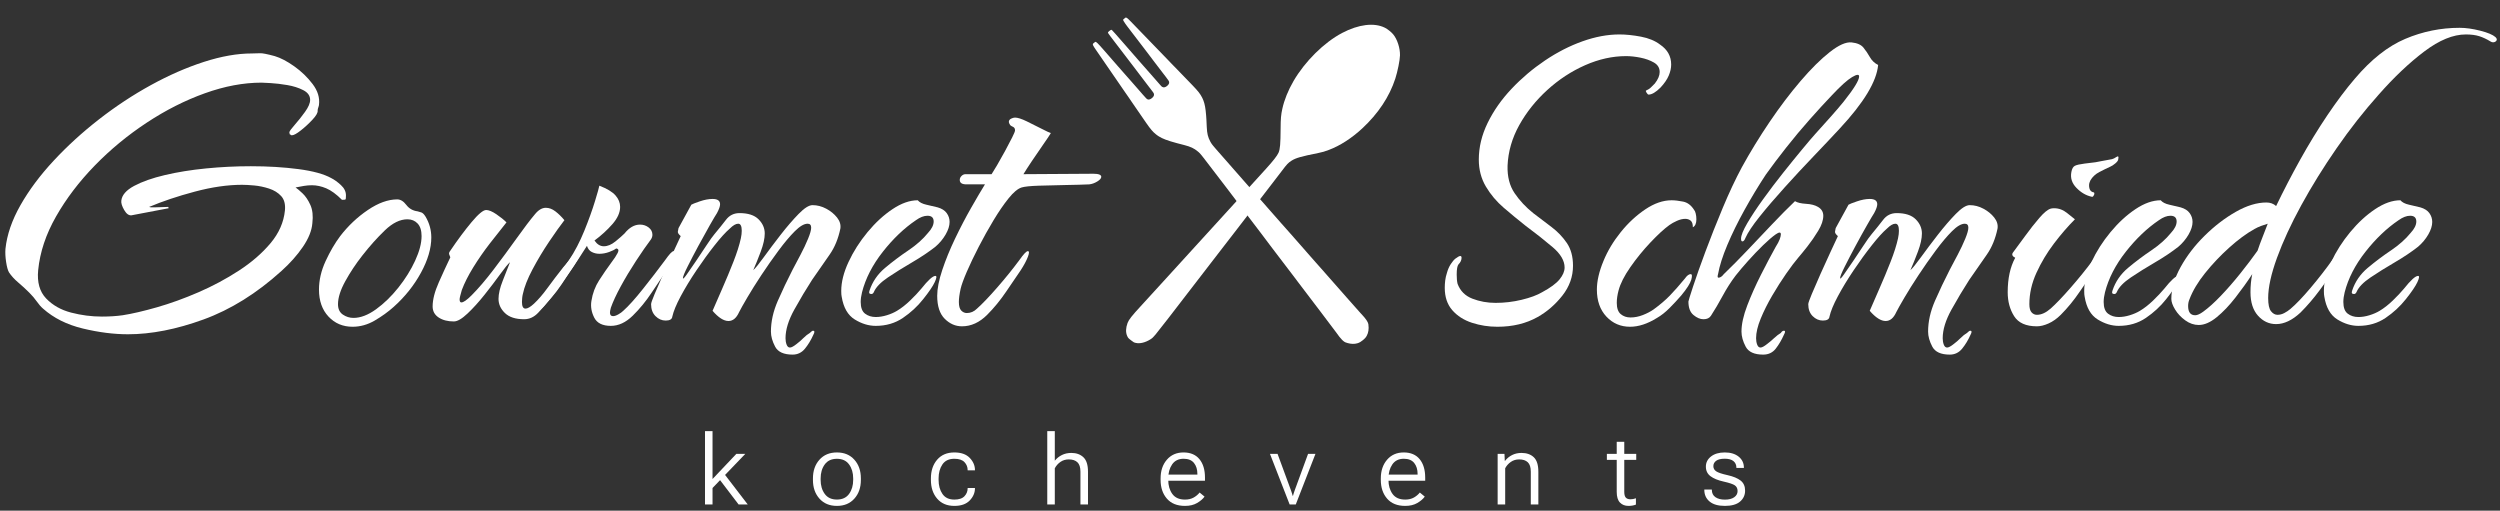 <?xml version="1.0" encoding="UTF-8"?>
<svg width="328px" height="67px" viewBox="0 0 328 67" version="1.1" xmlns="http://www.w3.org/2000/svg" xmlns:xlink="http://www.w3.org/1999/xlink">
    <rect x="0" y="0" width="328" height="67" fill="#333333" stroke="none"/>
    <title>Group</title>
    <g id="Version-6" stroke="none" stroke-width="1" fill="none" fill-rule="evenodd">
        <g id="Group" transform="translate(0.698, 0.373)" fill="#FFFFFF" fill-rule="nonzero">
            <g id="Schmiede" transform="translate(188.854, 3.276)">
                <path d="M6.904,39.221 C5.744,39.221 4.632,39.047 3.568,38.699 C2.504,38.351 1.644,37.8 0.986,37.045 C0.329,36.291 0,35.314 0,34.115 C0,33.806 0.019,33.487 0.058,33.158 C0.097,32.829 0.174,32.491 0.29,32.143 C0.406,31.717 0.571,31.34 0.783,31.011 C0.996,30.682 1.199,30.441 1.392,30.286 C1.702,30.054 1.915,29.938 2.031,29.938 C2.147,29.938 2.205,30.015 2.205,30.17 C2.205,30.479 2.069,30.77 1.799,31.04 C1.644,31.234 1.567,31.678 1.567,32.375 C1.567,32.878 1.605,33.284 1.683,33.593 C2.031,34.521 2.679,35.169 3.626,35.537 C4.574,35.904 5.589,36.088 6.672,36.088 C7.833,36.088 8.974,35.953 10.095,35.682 C11.217,35.411 12.107,35.082 12.764,34.695 C13.847,34.115 14.611,33.554 15.056,33.013 C15.501,32.471 15.723,31.949 15.723,31.446 C15.723,30.557 15.201,29.667 14.157,28.778 C13.112,27.888 11.913,26.94 10.559,25.935 C9.631,25.2 8.693,24.426 7.746,23.614 C6.798,22.802 6.015,21.873 5.396,20.829 C4.777,19.785 4.467,18.605 4.467,17.29 C4.467,15.665 4.854,14.06 5.628,12.474 C6.401,10.888 7.446,9.399 8.761,8.007 C10.076,6.614 11.536,5.376 13.141,4.293 C14.747,3.21 16.39,2.369 18.073,1.77 C19.756,1.17 21.37,0.87 22.918,0.87 C23.769,0.87 24.707,0.967 25.732,1.16 C26.757,1.354 27.598,1.702 28.255,2.205 C29.222,2.862 29.706,3.733 29.706,4.816 C29.706,5.28 29.599,5.763 29.387,6.266 C29.174,6.769 28.816,7.291 28.313,7.833 C27.695,8.451 27.172,8.761 26.747,8.761 C26.67,8.761 26.582,8.684 26.486,8.529 C26.389,8.374 26.36,8.277 26.399,8.239 C26.67,8.123 26.892,7.978 27.066,7.804 C27.24,7.63 27.404,7.465 27.559,7.31 C27.985,6.769 28.197,6.266 28.197,5.802 C28.197,5.26 27.946,4.845 27.443,4.555 C26.94,4.264 26.35,4.052 25.674,3.916 C24.997,3.781 24.368,3.713 23.788,3.713 C22.009,3.713 20.22,4.11 18.421,4.903 C16.623,5.696 14.969,6.779 13.46,8.152 C11.952,9.525 10.724,11.062 9.776,12.764 C8.829,14.466 8.316,16.245 8.239,18.102 C8.2,19.533 8.509,20.732 9.167,21.699 C9.825,22.666 10.637,23.536 11.604,24.31 C12.416,24.929 13.219,25.538 14.012,26.138 C14.805,26.737 15.472,27.433 16.013,28.226 C16.555,29.019 16.826,30.015 16.826,31.214 C16.826,32.645 16.361,33.951 15.433,35.131 C14.505,36.31 13.422,37.248 12.184,37.945 C10.676,38.796 8.916,39.221 6.904,39.221 Z" id="Path"></path>
                <path d="M24.31,39.221 C23.072,39.221 22.038,38.776 21.206,37.887 C20.374,36.997 19.959,35.817 19.959,34.347 C19.959,33.226 20.249,31.969 20.829,30.576 C21.37,29.261 22.125,28.004 23.092,26.805 C24.059,25.606 25.132,24.61 26.312,23.817 C27.491,23.024 28.642,22.627 29.764,22.627 C30.189,22.627 30.692,22.686 31.272,22.802 C31.853,22.918 32.336,23.285 32.723,23.904 C32.8,23.981 32.868,24.136 32.926,24.368 C32.984,24.6 33.013,24.852 33.013,25.122 C33.013,25.664 32.858,26.012 32.549,26.167 C32.549,25.741 32.452,25.451 32.259,25.296 C32.065,25.142 31.833,25.064 31.562,25.064 C31.214,25.064 30.847,25.151 30.46,25.325 C30.073,25.499 29.745,25.683 29.474,25.877 C28.778,26.379 27.946,27.143 26.979,28.168 C26.012,29.193 25.132,30.276 24.339,31.417 C23.546,32.558 23.034,33.574 22.802,34.463 C22.647,35.044 22.569,35.585 22.569,36.088 C22.569,36.784 22.744,37.277 23.092,37.567 C23.44,37.858 23.865,38.003 24.368,38.003 C24.91,38.003 25.451,37.896 25.993,37.683 C26.534,37.471 26.998,37.229 27.385,36.958 C28.236,36.339 28.952,35.73 29.532,35.131 C30.112,34.531 30.77,33.787 31.504,32.897 C31.775,32.51 32.027,32.317 32.259,32.317 C32.452,32.317 32.481,32.558 32.346,33.042 C32.21,33.525 31.775,34.212 31.04,35.102 C30.537,35.682 30.015,36.243 29.474,36.784 C28.932,37.326 28.391,37.751 27.849,38.061 C26.611,38.834 25.432,39.221 24.31,39.221 Z" id="Path"></path>
                <path d="M41.774,42.876 C40.613,42.876 39.85,42.528 39.482,41.832 C39.115,41.136 38.931,40.478 38.931,39.859 C38.931,38.892 39.182,37.751 39.685,36.436 C40.188,35.121 40.788,33.777 41.484,32.404 C42.18,31.031 42.818,29.822 43.398,28.778 C43.669,28.352 43.853,28.004 43.95,27.733 C44.046,27.462 44.095,27.25 44.095,27.095 C44.095,26.786 43.872,26.786 43.427,27.095 C42.983,27.404 42.431,27.878 41.774,28.516 C41.116,29.155 40.459,29.841 39.801,30.576 C39.144,31.311 38.602,31.949 38.177,32.491 C37.558,33.303 36.987,34.193 36.465,35.16 C35.943,36.127 35.43,36.997 34.928,37.771 C34.734,38.08 34.405,38.235 33.941,38.235 C33.516,38.235 33.081,38.051 32.636,37.683 C32.191,37.316 31.969,36.726 31.969,35.914 C31.969,35.837 32.172,35.179 32.578,33.941 C32.984,32.704 33.525,31.176 34.202,29.358 C34.879,27.54 35.633,25.635 36.465,23.643 C37.297,21.651 38.138,19.862 38.989,18.276 C40.072,16.303 41.281,14.331 42.615,12.358 C43.95,10.385 45.303,8.597 46.676,6.991 C48.05,5.386 49.326,4.119 50.506,3.191 C51.685,2.263 52.643,1.837 53.378,1.915 C54.113,1.992 54.635,2.224 54.944,2.611 C55.254,2.998 55.534,3.413 55.785,3.858 C56.037,4.303 56.395,4.642 56.859,4.874 C56.665,7.04 54.983,9.825 51.811,13.228 C50.844,14.273 49.713,15.472 48.417,16.826 C47.121,18.179 45.845,19.552 44.588,20.945 C43.331,22.337 42.238,23.614 41.31,24.774 C40.381,25.935 39.763,26.863 39.453,27.559 C39.337,27.869 39.202,28.023 39.047,28.023 C38.931,28.023 38.873,27.907 38.873,27.675 C38.873,27.25 39.144,26.573 39.685,25.644 C40.227,24.716 40.923,23.662 41.774,22.482 C42.625,21.303 43.505,20.142 44.414,19.001 C45.323,17.86 46.154,16.835 46.909,15.926 C47.663,15.017 48.214,14.369 48.562,13.983 C49.258,13.209 49.935,12.455 50.593,11.72 C51.25,10.985 51.831,10.308 52.333,9.689 C53.687,7.987 54.364,6.885 54.364,6.382 C54.364,6.073 54.055,6.102 53.436,6.469 C52.817,6.837 51.927,7.639 50.767,8.877 C49.916,9.767 48.959,10.811 47.895,12.01 C46.831,13.209 45.797,14.447 44.791,15.723 C43.785,17 42.896,18.179 42.122,19.262 C41.155,20.732 40.227,22.27 39.337,23.875 C38.447,25.48 37.693,27.018 37.074,28.487 C36.455,29.957 36.049,31.234 35.856,32.317 C35.856,32.355 35.846,32.394 35.827,32.433 C35.808,32.471 35.798,32.529 35.798,32.607 C35.798,32.723 35.837,32.781 35.914,32.781 C36.146,32.781 36.378,32.626 36.61,32.317 C37.577,31.388 38.602,30.354 39.685,29.213 C40.768,28.072 41.851,26.931 42.934,25.79 C44.017,24.648 45.023,23.633 45.951,22.744 C46.261,22.937 46.744,23.053 47.402,23.092 C48.059,23.13 48.581,23.266 48.968,23.498 C49.432,23.769 49.664,24.155 49.664,24.658 C49.664,25.238 49.442,25.896 48.997,26.631 C48.552,27.366 48.079,28.052 47.576,28.691 C47.073,29.329 46.686,29.803 46.415,30.112 C45.951,30.653 45.41,31.369 44.791,32.259 C44.172,33.148 43.563,34.106 42.963,35.131 C42.364,36.156 41.861,37.161 41.455,38.148 C41.049,39.134 40.846,39.995 40.846,40.729 C40.846,41.039 40.894,41.319 40.991,41.571 C41.087,41.822 41.232,41.948 41.426,41.948 C41.619,41.948 41.909,41.793 42.296,41.484 C42.605,41.252 42.915,40.991 43.224,40.7 C43.534,40.41 43.824,40.188 44.095,40.033 C44.211,39.84 44.346,39.743 44.501,39.743 C44.694,39.743 44.694,39.917 44.501,40.265 C44.191,40.962 43.834,41.571 43.427,42.093 C43.021,42.615 42.47,42.876 41.774,42.876 Z" id="Path"></path>
                <path d="M66.258,42.876 C65.098,42.876 64.334,42.528 63.966,41.832 C63.599,41.136 63.415,40.478 63.415,39.859 C63.415,38.544 63.715,37.2 64.314,35.827 C64.914,34.454 65.562,33.09 66.258,31.737 C66.567,31.156 66.916,30.499 67.302,29.764 C67.689,29.029 68.018,28.333 68.289,27.675 C68.559,27.018 68.695,26.534 68.695,26.225 C68.695,25.877 68.54,25.703 68.231,25.703 C67.766,25.703 67.206,26.031 66.548,26.689 C65.89,27.346 65.175,28.197 64.401,29.242 C63.628,30.286 62.883,31.35 62.168,32.433 C61.452,33.516 60.833,34.502 60.311,35.392 C59.789,36.281 59.431,36.92 59.238,37.306 C58.89,38.08 58.425,38.467 57.845,38.467 C57.226,38.467 56.53,38.022 55.756,37.132 C56.105,36.32 56.53,35.343 57.033,34.202 C57.536,33.061 58.019,31.901 58.483,30.721 C58.948,29.541 59.276,28.507 59.47,27.617 C59.508,27.424 59.537,27.25 59.557,27.095 C59.576,26.94 59.586,26.786 59.586,26.631 C59.586,26.012 59.431,25.703 59.122,25.703 C58.812,25.703 58.445,25.915 58.019,26.341 C57.478,26.805 56.81,27.54 56.018,28.545 C55.225,29.551 54.432,30.644 53.639,31.824 C52.846,33.003 52.159,34.135 51.579,35.218 C50.999,36.301 50.631,37.19 50.477,37.887 C50.438,38.235 50.148,38.409 49.606,38.409 C49.104,38.409 48.659,38.215 48.272,37.829 C47.885,37.442 47.692,36.92 47.692,36.262 C47.692,36.107 47.847,35.662 48.156,34.928 C48.465,34.193 48.843,33.322 49.287,32.317 C49.732,31.311 50.167,30.354 50.593,29.445 C51.018,28.536 51.347,27.83 51.579,27.327 C51.308,27.095 51.183,26.902 51.202,26.747 C51.221,26.592 51.25,26.437 51.289,26.283 L52.972,23.208 C53.088,23.13 53.455,22.985 54.074,22.773 C54.693,22.56 55.254,22.453 55.756,22.453 C56.414,22.453 56.743,22.686 56.743,23.15 C56.743,23.42 56.607,23.807 56.337,24.31 C56.182,24.542 55.873,25.064 55.408,25.877 C54.944,26.689 54.441,27.598 53.9,28.603 C53.358,29.609 52.885,30.518 52.478,31.33 C52.072,32.143 51.869,32.645 51.869,32.839 C51.869,32.994 52.034,32.839 52.362,32.375 C52.691,31.911 53.097,31.321 53.581,30.605 C54.064,29.89 54.528,29.193 54.973,28.516 C55.418,27.84 55.756,27.366 55.989,27.095 C56.569,26.399 57.081,25.761 57.526,25.18 C57.971,24.6 58.561,24.31 59.296,24.31 C60.417,24.31 61.249,24.581 61.79,25.122 C62.332,25.664 62.603,26.283 62.603,26.979 C62.603,27.636 62.429,28.429 62.081,29.358 C61.732,30.286 61.404,31.098 61.094,31.795 C61.365,31.562 61.829,30.992 62.487,30.083 C63.144,29.174 63.879,28.197 64.691,27.153 C65.504,26.109 66.287,25.2 67.041,24.426 C67.795,23.653 68.405,23.266 68.869,23.266 C69.488,23.266 70.087,23.42 70.667,23.73 C71.248,24.039 71.721,24.426 72.089,24.89 C72.456,25.354 72.601,25.838 72.524,26.341 C72.253,27.656 71.789,28.787 71.132,29.735 C70.474,30.682 69.7,31.795 68.811,33.071 C68.037,34.27 67.264,35.566 66.49,36.958 C65.716,38.351 65.33,39.608 65.33,40.729 C65.33,41.039 65.378,41.319 65.475,41.571 C65.571,41.822 65.716,41.948 65.91,41.948 C66.103,41.948 66.393,41.793 66.78,41.484 C67.09,41.252 67.389,40.991 67.679,40.7 C67.97,40.41 68.25,40.188 68.521,40.033 C68.714,39.84 68.849,39.743 68.927,39.743 C69.159,39.743 69.178,39.917 68.985,40.265 C68.675,40.962 68.308,41.571 67.882,42.093 C67.457,42.615 66.916,42.876 66.258,42.876 Z" id="Path"></path>
                <path d="M84.882,22.163 C84.147,22.009 83.48,21.622 82.88,21.003 C82.281,20.384 82.059,19.688 82.213,18.914 C82.291,18.489 82.445,18.218 82.677,18.102 C82.909,17.986 83.335,17.889 83.954,17.812 C84.65,17.735 85.124,17.677 85.375,17.638 C85.627,17.599 85.878,17.551 86.13,17.493 C86.381,17.435 86.855,17.348 87.551,17.232 C87.706,17.193 87.899,17.096 88.131,16.942 C88.363,16.787 88.441,16.884 88.363,17.232 C88.363,17.386 88.238,17.57 87.986,17.783 C87.735,17.996 87.512,18.141 87.319,18.218 C86.893,18.411 86.42,18.644 85.897,18.914 C85.375,19.185 84.979,19.552 84.708,20.017 C84.592,20.249 84.534,20.461 84.534,20.655 C84.534,21.196 84.727,21.506 85.114,21.583 C85.192,21.583 85.23,21.641 85.23,21.757 C85.23,21.835 85.192,21.931 85.114,22.047 C85.037,22.163 84.959,22.202 84.882,22.163 Z M77.688,39.163 C76.257,39.163 75.261,38.718 74.7,37.829 C74.139,36.939 73.858,35.895 73.858,34.695 C73.858,32.878 74.187,31.369 74.845,30.17 C74.458,29.977 74.361,29.745 74.555,29.474 C75.019,28.855 75.56,28.12 76.179,27.269 C76.798,26.418 77.407,25.644 78.007,24.948 C78.606,24.252 79.1,23.846 79.486,23.73 C79.602,23.691 79.757,23.672 79.95,23.672 C80.569,23.672 81.14,23.885 81.662,24.31 C82.184,24.736 82.523,25.006 82.677,25.122 C81.749,26.051 80.83,27.114 79.921,28.313 C79.013,29.512 78.249,30.789 77.63,32.143 C77.011,33.496 76.701,34.87 76.701,36.262 C76.701,36.765 76.798,37.123 76.992,37.335 C77.185,37.548 77.417,37.654 77.688,37.654 C78.268,37.654 78.867,37.384 79.486,36.842 C80.183,36.223 81.063,35.305 82.126,34.086 C83.19,32.868 84.167,31.659 85.056,30.46 C85.598,29.687 85.965,29.3 86.159,29.3 C86.352,29.3 86.362,29.551 86.188,30.054 C86.013,30.557 85.714,31.137 85.288,31.795 C84.747,32.529 84.089,33.467 83.316,34.608 C82.542,35.75 81.71,36.765 80.821,37.654 C80.318,38.157 79.786,38.534 79.225,38.786 C78.664,39.037 78.152,39.163 77.688,39.163 Z" id="Shape"></path>
                <path d="M88.421,39.105 C87.493,39.105 86.574,38.825 85.665,38.264 C84.756,37.703 84.186,36.707 83.954,35.276 C83.915,35.121 83.896,34.87 83.896,34.521 C83.896,33.361 84.215,32.094 84.853,30.721 C85.491,29.348 86.323,28.043 87.348,26.805 C88.373,25.567 89.466,24.561 90.626,23.788 C91.786,23.014 92.889,22.627 93.933,22.627 C94.165,22.898 94.542,23.092 95.064,23.208 C95.587,23.324 96.08,23.44 96.544,23.556 C97.085,23.711 97.482,23.962 97.733,24.31 C97.985,24.658 98.111,25.045 98.111,25.47 C98.111,25.973 97.936,26.524 97.588,27.124 C97.24,27.724 96.795,28.255 96.254,28.72 C95.364,29.416 94.339,30.102 93.179,30.779 C92.018,31.456 90.964,32.114 90.017,32.752 C89.069,33.39 88.46,34.019 88.189,34.637 C88.112,34.831 87.996,34.928 87.841,34.928 C87.57,34.928 87.493,34.773 87.609,34.463 C87.996,33.303 88.673,32.317 89.64,31.504 C90.607,30.692 91.622,29.928 92.686,29.213 C93.749,28.497 94.61,27.733 95.268,26.921 C95.77,26.379 96.022,25.877 96.022,25.412 C96.022,24.91 95.751,24.658 95.21,24.658 C94.745,24.658 94.243,24.852 93.701,25.238 C92.154,26.283 90.703,27.665 89.35,29.387 C87.996,31.108 87.087,32.878 86.623,34.695 C86.507,35.16 86.449,35.585 86.449,35.972 C86.449,36.707 86.642,37.219 87.029,37.509 C87.416,37.8 87.88,37.945 88.421,37.945 C88.885,37.945 89.369,37.867 89.872,37.712 C90.375,37.558 90.819,37.364 91.206,37.132 C91.786,36.784 92.367,36.33 92.947,35.769 C93.527,35.208 94.01,34.695 94.397,34.231 C95.287,33.11 95.906,32.549 96.254,32.549 C96.447,32.549 96.418,32.82 96.167,33.361 C95.915,33.903 95.403,34.657 94.629,35.624 C93.894,36.552 93.014,37.364 91.989,38.061 C90.964,38.757 89.775,39.105 88.421,39.105 Z" id="Path"></path>
                <path d="M98.923,38.989 C98.304,38.989 97.714,38.786 97.153,38.38 C96.592,37.974 96.148,37.5 95.819,36.958 C95.49,36.417 95.326,35.953 95.326,35.566 C95.326,34.251 95.732,32.858 96.544,31.388 C97.356,29.919 98.41,28.545 99.706,27.269 C101.002,25.993 102.365,24.948 103.796,24.136 C105.228,23.324 106.562,22.918 107.8,22.918 C108.303,22.918 108.728,23.072 109.076,23.382 C110.043,21.37 111.097,19.34 112.238,17.29 C113.379,15.24 114.569,13.296 115.806,11.459 C117.044,9.622 118.243,8.026 119.404,6.672 C121.531,4.158 123.736,2.417 126.018,1.45 C128.3,0.483 130.679,0 133.154,0 C133.966,0 134.866,0.126 135.852,0.377 C136.838,0.629 137.506,0.909 137.854,1.218 C137.97,1.334 138.028,1.431 138.028,1.508 C138.028,1.663 137.941,1.779 137.767,1.857 C137.593,1.934 137.409,1.915 137.215,1.799 C136.713,1.489 136.219,1.257 135.736,1.102 C135.252,0.948 134.663,0.87 133.966,0.87 C132.303,0.87 130.485,1.615 128.513,3.104 C126.54,4.593 124.548,6.479 122.537,8.761 C120.603,10.927 118.765,13.267 117.025,15.781 C115.284,18.295 113.737,20.79 112.383,23.266 C111.029,25.741 109.966,28.043 109.192,30.17 C108.419,32.297 108.032,34.057 108.032,35.45 C108.032,36.301 108.157,36.881 108.409,37.19 C108.66,37.5 108.941,37.654 109.25,37.654 C109.56,37.654 109.859,37.577 110.149,37.422 C110.44,37.268 110.701,37.094 110.933,36.9 C111.668,36.281 112.557,35.353 113.602,34.115 C114.646,32.878 115.594,31.659 116.445,30.46 C117.063,29.687 117.45,29.3 117.605,29.3 C117.798,29.3 117.798,29.551 117.605,30.054 C117.412,30.557 117.102,31.137 116.677,31.795 C116.174,32.529 115.536,33.419 114.762,34.463 C113.988,35.508 113.157,36.475 112.267,37.364 C111.184,38.37 110.12,38.873 109.076,38.873 C108.148,38.873 107.355,38.505 106.697,37.771 C106.04,37.036 105.711,36.011 105.711,34.695 C105.711,33.845 105.788,33.052 105.943,32.317 C105.286,33.322 104.551,34.347 103.738,35.392 C102.926,36.436 102.104,37.297 101.273,37.974 C100.441,38.65 99.658,38.989 98.923,38.989 Z M98.459,37.712 C98.729,37.712 99.077,37.558 99.503,37.248 C100.199,36.746 100.973,36.049 101.824,35.16 C102.675,34.27 103.526,33.293 104.377,32.23 C105.228,31.166 105.982,30.17 106.639,29.242 C106.833,28.661 107.045,28.081 107.278,27.501 C107.51,26.921 107.742,26.321 107.974,25.703 C107.703,25.78 107.413,25.877 107.103,25.993 C106.794,26.109 106.504,26.244 106.233,26.399 C105.189,26.979 104.086,27.791 102.926,28.836 C101.766,29.88 100.712,30.992 99.764,32.172 C98.816,33.351 98.13,34.502 97.704,35.624 C97.588,35.895 97.53,36.185 97.53,36.494 C97.53,37.306 97.84,37.712 98.459,37.712 Z" id="Shape"></path>
                <path d="M119.868,39.105 C118.939,39.105 118.021,38.825 117.112,38.264 C116.203,37.703 115.632,36.707 115.4,35.276 C115.362,35.121 115.342,34.87 115.342,34.521 C115.342,33.361 115.661,32.094 116.3,30.721 C116.938,29.348 117.769,28.043 118.794,26.805 C119.819,25.567 120.912,24.561 122.072,23.788 C123.233,23.014 124.335,22.627 125.38,22.627 C125.612,22.898 125.989,23.092 126.511,23.208 C127.033,23.324 127.526,23.44 127.99,23.556 C128.532,23.711 128.928,23.962 129.18,24.31 C129.431,24.658 129.557,25.045 129.557,25.47 C129.557,25.973 129.383,26.524 129.035,27.124 C128.687,27.724 128.242,28.255 127.7,28.72 C126.811,29.416 125.786,30.102 124.625,30.779 C123.465,31.456 122.411,32.114 121.463,32.752 C120.516,33.39 119.906,34.019 119.636,34.637 C119.558,34.831 119.442,34.928 119.288,34.928 C119.017,34.928 118.939,34.773 119.055,34.463 C119.442,33.303 120.119,32.317 121.086,31.504 C122.053,30.692 123.068,29.928 124.132,29.213 C125.196,28.497 126.056,27.733 126.714,26.921 C127.217,26.379 127.468,25.877 127.468,25.412 C127.468,24.91 127.197,24.658 126.656,24.658 C126.192,24.658 125.689,24.852 125.147,25.238 C123.6,26.283 122.15,27.665 120.796,29.387 C119.442,31.108 118.533,32.878 118.069,34.695 C117.953,35.16 117.895,35.585 117.895,35.972 C117.895,36.707 118.088,37.219 118.475,37.509 C118.862,37.8 119.326,37.945 119.868,37.945 C120.332,37.945 120.815,37.867 121.318,37.712 C121.821,37.558 122.266,37.364 122.653,37.132 C123.233,36.784 123.813,36.33 124.393,35.769 C124.973,35.208 125.457,34.695 125.844,34.231 C126.733,33.11 127.352,32.549 127.7,32.549 C127.894,32.549 127.865,32.82 127.613,33.361 C127.362,33.903 126.849,34.657 126.076,35.624 C125.341,36.552 124.461,37.364 123.436,38.061 C122.411,38.757 121.221,39.105 119.868,39.105 Z" id="Path"></path>
            </g>
            <g id="Gourmet" transform="translate(0, 6.61)">
                <path d="M16.088,36.873 C14.231,36.873 12.259,36.622 10.17,36.119 C8.081,35.616 6.341,34.746 4.948,33.508 C4.677,33.276 4.407,32.967 4.136,32.58 C3.865,32.193 3.536,31.806 3.15,31.419 C2.685,30.955 2.202,30.51 1.699,30.085 C1.196,29.659 0.79,29.215 0.481,28.75 C0.326,28.48 0.2,28.025 0.104,27.387 C0.007,26.749 -0.022,26.178 0.017,25.675 C0.21,23.819 0.868,21.904 1.989,19.932 C3.111,17.959 4.561,16.015 6.341,14.101 C8.12,12.186 10.102,10.378 12.288,8.676 C14.473,6.974 16.745,5.475 19.105,4.179 C21.464,2.884 23.785,1.868 26.067,1.133 C28.349,0.398 30.438,0.031 32.333,0.031 C32.797,0.031 33.165,0.021 33.436,0.002 C33.706,-0.017 34.345,0.108 35.35,0.379 C36.124,0.611 36.975,1.056 37.903,1.714 C38.831,2.371 39.634,3.145 40.311,4.034 C40.988,4.924 41.268,5.833 41.152,6.761 C41.152,6.839 41.123,6.955 41.065,7.109 C41.007,7.264 40.978,7.399 40.978,7.515 C41.017,7.786 40.794,8.183 40.311,8.705 C39.827,9.227 39.315,9.701 38.773,10.126 C38.232,10.552 37.845,10.764 37.613,10.764 C37.497,10.764 37.439,10.745 37.439,10.706 C37.439,10.668 37.4,10.648 37.323,10.648 C37.323,10.61 37.313,10.571 37.294,10.532 C37.275,10.494 37.265,10.436 37.265,10.358 C37.304,10.204 37.545,9.875 37.99,9.372 C38.435,8.869 38.88,8.308 39.325,7.689 C39.769,7.071 39.992,6.548 39.992,6.123 C39.992,5.581 39.692,5.156 39.093,4.847 C38.493,4.537 37.797,4.315 37.004,4.179 C36.211,4.044 35.476,3.957 34.799,3.918 C34.122,3.88 33.726,3.86 33.61,3.86 C31.25,3.86 28.775,4.324 26.183,5.253 C23.592,6.181 21.049,7.467 18.554,9.111 C16.059,10.755 13.786,12.631 11.736,14.739 C9.686,16.847 7.994,19.071 6.66,21.411 C5.325,23.751 4.542,26.101 4.31,28.46 C4.155,30.046 4.503,31.284 5.354,32.174 C6.205,33.063 7.298,33.682 8.632,34.03 C9.967,34.378 11.311,34.552 12.665,34.552 C13.67,34.552 14.579,34.494 15.392,34.378 C16.629,34.185 18.128,33.837 19.888,33.334 C21.648,32.831 23.466,32.174 25.342,31.361 C27.218,30.549 28.988,29.601 30.651,28.518 C32.314,27.435 33.697,26.236 34.799,24.921 C35.901,23.606 36.53,22.175 36.685,20.628 C36.762,19.815 36.598,19.187 36.192,18.742 C35.785,18.297 35.254,17.969 34.596,17.756 C33.938,17.543 33.291,17.408 32.652,17.35 C32.014,17.292 31.482,17.263 31.057,17.263 C29.162,17.263 27.092,17.562 24.849,18.162 C22.605,18.761 20.613,19.429 18.873,20.164 C18.95,20.202 19.057,20.222 19.192,20.222 C19.327,20.222 19.453,20.222 19.569,20.222 C19.878,20.222 20.188,20.212 20.497,20.193 C20.807,20.173 21.097,20.164 21.368,20.164 C21.368,20.164 21.377,20.183 21.397,20.222 C21.416,20.26 21.426,20.299 21.426,20.338 L16.552,21.266 C16.204,21.305 15.885,21.073 15.595,20.57 C15.305,20.067 15.179,19.661 15.218,19.351 C15.295,18.616 15.856,17.969 16.9,17.408 C17.945,16.847 19.289,16.373 20.933,15.986 C22.576,15.599 24.375,15.309 26.328,15.116 C28.282,14.923 30.245,14.826 32.217,14.826 C34.461,14.826 36.54,14.952 38.454,15.203 C40.369,15.454 41.81,15.851 42.777,16.392 C43.164,16.586 43.579,16.886 44.024,17.292 C44.469,17.698 44.691,18.152 44.691,18.655 C44.691,18.965 44.672,19.139 44.633,19.177 C44.595,19.216 44.44,19.235 44.169,19.235 C43.434,18.5 42.748,17.998 42.11,17.727 C41.471,17.456 40.843,17.321 40.224,17.321 C39.876,17.321 39.528,17.35 39.18,17.408 C38.831,17.466 38.464,17.533 38.077,17.611 C38.309,17.765 38.619,18.027 39.005,18.394 C39.392,18.761 39.731,19.264 40.021,19.903 C40.311,20.541 40.398,21.343 40.282,22.31 C40.205,23.277 39.789,24.312 39.035,25.414 C38.28,26.517 37.342,27.571 36.221,28.576 C32.971,31.516 29.568,33.634 26.009,34.93 C22.451,36.225 19.144,36.873 16.088,36.873 Z" id="Path"></path>
                <path d="M45.562,35.887 C44.285,35.887 43.231,35.442 42.4,34.552 C41.568,33.663 41.152,32.483 41.152,31.013 C41.152,29.775 41.442,28.528 42.022,27.271 C42.603,26.014 43.241,24.921 43.937,23.993 C44.981,22.639 46.19,21.498 47.563,20.57 C48.936,19.641 50.223,19.177 51.422,19.177 C51.847,19.177 52.244,19.419 52.611,19.903 C52.978,20.386 53.472,20.666 54.09,20.744 C54.245,20.782 54.41,20.831 54.584,20.889 C54.758,20.947 54.941,21.131 55.135,21.44 C55.638,22.291 55.889,23.2 55.889,24.167 C55.889,25.598 55.435,27.145 54.526,28.808 C53.617,30.472 52.427,31.961 50.957,33.276 C50.223,33.934 49.391,34.533 48.463,35.075 C47.534,35.616 46.567,35.887 45.562,35.887 Z M45.678,34.726 C46.606,34.726 47.592,34.349 48.637,33.595 C49.681,32.841 50.658,31.893 51.567,30.752 C52.476,29.611 53.211,28.431 53.771,27.213 C54.332,25.995 54.613,24.921 54.613,23.993 C54.613,23.258 54.439,22.707 54.09,22.339 C53.742,21.972 53.298,21.788 52.756,21.788 C51.789,21.788 50.803,22.272 49.797,23.239 C48.791,24.206 47.805,25.308 46.838,26.546 C45.987,27.629 45.243,28.75 44.604,29.911 C43.966,31.071 43.647,32.077 43.647,32.928 C43.647,33.547 43.86,34.001 44.285,34.291 C44.711,34.581 45.175,34.726 45.678,34.726 Z" id="Shape"></path>
                <path d="M58.848,35.191 C58.036,35.191 57.369,35.017 56.846,34.668 C56.324,34.32 56.063,33.837 56.063,33.218 C56.063,32.328 56.334,31.274 56.875,30.056 C57.417,28.837 57.92,27.745 58.384,26.778 C58.345,26.662 58.297,26.536 58.239,26.401 C58.181,26.265 58.229,26.101 58.384,25.908 C59.351,24.476 60.279,23.229 61.169,22.165 C62.058,21.102 62.697,20.57 63.083,20.57 C63.432,20.57 63.876,20.753 64.418,21.121 C64.959,21.488 65.404,21.846 65.752,22.194 C65.095,23.007 64.37,23.925 63.577,24.95 C62.784,25.975 62.058,27.02 61.401,28.083 C60.743,29.147 60.241,30.143 59.892,31.071 C59.699,31.729 59.602,32.135 59.602,32.29 C59.602,32.56 59.68,32.696 59.834,32.696 C60.105,32.696 60.55,32.386 61.169,31.767 C62.058,30.878 63.025,29.746 64.07,28.373 C65.114,27 66.12,25.637 67.087,24.283 C68.054,22.929 68.847,21.885 69.466,21.15 C69.93,20.57 70.413,20.28 70.916,20.28 C71.342,20.28 71.757,20.434 72.163,20.744 C72.57,21.053 72.966,21.44 73.353,21.904 C72.811,22.6 72.144,23.538 71.351,24.718 C70.558,25.898 69.833,27.107 69.175,28.344 C68.518,29.582 68.092,30.665 67.899,31.593 C67.86,31.748 67.831,31.922 67.812,32.116 C67.793,32.309 67.783,32.483 67.783,32.638 C67.783,33.218 67.938,33.508 68.247,33.508 C68.518,33.508 68.885,33.295 69.35,32.87 C69.93,32.328 70.529,31.632 71.148,30.781 C71.767,29.93 72.444,29.041 73.179,28.112 C73.488,27.764 73.769,27.426 74.02,27.097 C74.272,26.768 74.533,26.43 74.803,26.082 C75.384,25.347 75.751,24.979 75.906,24.979 C76.022,24.979 75.993,25.192 75.819,25.617 C75.645,26.043 75.403,26.526 75.093,27.068 C74.784,27.609 74.475,28.093 74.165,28.518 C73.817,29.06 73.43,29.65 73.005,30.288 C72.579,30.926 72.115,31.535 71.612,32.116 C71.032,32.812 70.471,33.45 69.93,34.03 C69.388,34.61 68.769,34.9 68.073,34.9 C66.951,34.9 66.11,34.63 65.549,34.088 C64.988,33.547 64.708,32.928 64.708,32.232 C64.708,31.574 64.892,30.781 65.259,29.853 C65.627,28.925 65.946,28.112 66.217,27.416 C65.946,27.648 65.511,28.18 64.911,29.012 C64.312,29.843 63.635,30.733 62.88,31.68 C62.126,32.628 61.382,33.45 60.647,34.146 C59.912,34.842 59.312,35.191 58.848,35.191 Z" id="Path"></path>
                <path d="M79.445,35.771 C78.362,35.771 77.637,35.413 77.269,34.697 C76.902,33.982 76.776,33.257 76.892,32.522 C77.047,31.516 77.385,30.607 77.907,29.795 C78.43,28.983 78.961,28.209 79.503,27.474 C79.89,26.971 80.17,26.546 80.344,26.198 C80.518,25.849 80.451,25.656 80.141,25.617 C79.948,25.772 79.638,25.927 79.213,26.082 C78.787,26.236 78.362,26.314 77.936,26.314 C77.588,26.314 77.259,26.236 76.95,26.082 C76.641,25.927 76.428,25.656 76.312,25.269 C75.925,25.888 75.558,26.459 75.209,26.981 C74.861,27.503 74.533,27.996 74.223,28.46 C73.643,29.273 73.101,30.037 72.599,30.752 C72.096,31.468 71.438,32.29 70.626,33.218 C70.355,33.527 70.104,33.682 69.872,33.682 C69.64,33.682 69.524,33.547 69.524,33.276 C69.524,33.121 69.582,32.967 69.698,32.812 C70.587,31.729 71.322,30.791 71.902,29.998 C72.483,29.205 73.159,28.267 73.933,27.184 C74.707,26.024 75.384,24.728 75.964,23.297 C76.544,21.866 77.008,20.579 77.356,19.438 C77.704,18.297 77.898,17.611 77.936,17.379 C78.942,17.765 79.648,18.191 80.054,18.655 C80.46,19.119 80.663,19.622 80.663,20.164 C80.663,20.899 80.325,21.653 79.648,22.426 C78.971,23.2 78.188,23.916 77.298,24.573 C77.646,25.076 78.052,25.327 78.517,25.327 C79.019,25.327 79.532,25.115 80.054,24.689 C80.576,24.264 80.973,23.916 81.243,23.645 C81.862,22.871 82.539,22.484 83.274,22.484 C83.7,22.484 84.077,22.61 84.406,22.862 C84.734,23.113 84.899,23.432 84.899,23.819 C84.899,24.012 84.841,24.206 84.725,24.399 C84.144,25.173 83.487,26.12 82.752,27.242 C82.017,28.364 81.35,29.476 80.75,30.578 C80.151,31.68 79.716,32.618 79.445,33.392 C79.406,33.547 79.377,33.672 79.358,33.769 C79.339,33.866 79.329,33.953 79.329,34.03 C79.329,34.34 79.464,34.494 79.735,34.494 C79.928,34.494 80.16,34.417 80.431,34.262 C80.702,34.108 80.915,33.953 81.069,33.798 C81.766,33.179 82.636,32.212 83.68,30.897 C84.725,29.582 85.692,28.325 86.581,27.126 C87.123,26.352 87.49,25.966 87.684,25.966 C87.877,25.966 87.887,26.217 87.713,26.72 C87.539,27.223 87.239,27.803 86.813,28.46 C86.233,29.273 85.566,30.249 84.812,31.39 C84.057,32.531 83.226,33.547 82.317,34.436 C81.408,35.326 80.451,35.771 79.445,35.771 Z" id="Path"></path>
                <path d="M103.291,39.542 C102.13,39.542 101.366,39.194 100.999,38.498 C100.632,37.801 100.448,37.144 100.448,36.525 C100.448,35.21 100.748,33.866 101.347,32.493 C101.947,31.12 102.595,29.756 103.291,28.402 C103.6,27.822 103.948,27.165 104.335,26.43 C104.722,25.695 105.051,24.999 105.321,24.341 C105.592,23.683 105.728,23.2 105.728,22.891 C105.728,22.542 105.573,22.368 105.263,22.368 C104.799,22.368 104.238,22.697 103.581,23.355 C102.923,24.012 102.208,24.863 101.434,25.908 C100.661,26.952 99.916,28.016 99.2,29.099 C98.485,30.182 97.866,31.168 97.344,32.058 C96.822,32.947 96.464,33.585 96.27,33.972 C95.922,34.746 95.458,35.133 94.878,35.133 C94.259,35.133 93.563,34.688 92.789,33.798 C93.137,32.986 93.563,32.009 94.066,30.868 C94.569,29.727 95.052,28.567 95.516,27.387 C95.98,26.207 96.309,25.173 96.503,24.283 C96.541,24.09 96.57,23.916 96.59,23.761 C96.609,23.606 96.619,23.451 96.619,23.297 C96.619,22.678 96.464,22.368 96.154,22.368 C95.845,22.368 95.478,22.581 95.052,23.007 C94.511,23.471 93.843,24.206 93.05,25.211 C92.257,26.217 91.465,27.31 90.672,28.489 C89.879,29.669 89.192,30.8 88.612,31.883 C88.032,32.967 87.664,33.856 87.51,34.552 C87.471,34.9 87.181,35.075 86.639,35.075 C86.136,35.075 85.692,34.881 85.305,34.494 C84.918,34.108 84.725,33.585 84.725,32.928 C84.725,32.773 84.879,32.328 85.189,31.593 C85.498,30.858 85.875,29.988 86.32,28.983 C86.765,27.977 87.2,27.02 87.626,26.111 C88.051,25.202 88.38,24.496 88.612,23.993 C88.341,23.761 88.215,23.567 88.235,23.413 C88.254,23.258 88.283,23.103 88.322,22.949 L90.004,19.874 C90.12,19.796 90.488,19.651 91.107,19.438 C91.726,19.226 92.286,19.119 92.789,19.119 C93.447,19.119 93.776,19.351 93.776,19.815 C93.776,20.086 93.64,20.473 93.37,20.976 C93.215,21.208 92.905,21.73 92.441,22.542 C91.977,23.355 91.474,24.264 90.933,25.269 C90.391,26.275 89.917,27.184 89.511,27.996 C89.105,28.808 88.902,29.311 88.902,29.505 C88.902,29.659 89.066,29.505 89.395,29.041 C89.724,28.576 90.13,27.987 90.614,27.271 C91.097,26.555 91.561,25.859 92.006,25.182 C92.451,24.505 92.789,24.032 93.021,23.761 C93.602,23.065 94.114,22.426 94.559,21.846 C95.004,21.266 95.594,20.976 96.328,20.976 C97.45,20.976 98.282,21.247 98.823,21.788 C99.365,22.33 99.636,22.949 99.636,23.645 C99.636,24.302 99.462,25.095 99.113,26.024 C98.765,26.952 98.437,27.764 98.127,28.46 C98.398,28.228 98.862,27.658 99.52,26.749 C100.177,25.84 100.912,24.863 101.724,23.819 C102.537,22.774 103.32,21.866 104.074,21.092 C104.828,20.318 105.437,19.932 105.902,19.932 C106.521,19.932 107.12,20.086 107.7,20.396 C108.28,20.705 108.754,21.092 109.122,21.556 C109.489,22.02 109.634,22.504 109.557,23.007 C109.286,24.322 108.822,25.453 108.164,26.401 C107.507,27.348 106.733,28.46 105.844,29.737 C105.07,30.936 104.296,32.232 103.523,33.624 C102.749,35.017 102.362,36.274 102.362,37.395 C102.362,37.705 102.411,37.985 102.508,38.237 C102.604,38.488 102.749,38.614 102.943,38.614 C103.136,38.614 103.426,38.459 103.813,38.15 C104.122,37.917 104.422,37.656 104.712,37.366 C105.002,37.076 105.283,36.854 105.554,36.699 C105.747,36.506 105.882,36.409 105.96,36.409 C106.192,36.409 106.211,36.583 106.018,36.931 C105.708,37.627 105.341,38.237 104.915,38.759 C104.49,39.281 103.948,39.542 103.291,39.542 Z" id="Path"></path>
                <path d="M114.198,35.771 C113.27,35.771 112.351,35.49 111.442,34.93 C110.534,34.369 109.963,33.373 109.731,31.942 C109.692,31.787 109.673,31.535 109.673,31.187 C109.673,30.027 109.992,28.76 110.63,27.387 C111.268,26.014 112.1,24.708 113.125,23.471 C114.15,22.233 115.243,21.227 116.403,20.454 C117.564,19.68 118.666,19.293 119.71,19.293 C119.942,19.564 120.319,19.757 120.842,19.874 C121.364,19.99 121.857,20.106 122.321,20.222 C122.863,20.376 123.259,20.628 123.51,20.976 C123.762,21.324 123.888,21.711 123.888,22.136 C123.888,22.639 123.714,23.19 123.365,23.79 C123.017,24.389 122.573,24.921 122.031,25.385 C121.141,26.082 120.116,26.768 118.956,27.445 C117.796,28.122 116.742,28.779 115.794,29.418 C114.846,30.056 114.237,30.684 113.966,31.303 C113.889,31.497 113.773,31.593 113.618,31.593 C113.347,31.593 113.27,31.439 113.386,31.129 C113.773,29.969 114.45,28.983 115.417,28.17 C116.384,27.358 117.399,26.594 118.463,25.879 C119.526,25.163 120.387,24.399 121.045,23.587 C121.548,23.045 121.799,22.542 121.799,22.078 C121.799,21.575 121.528,21.324 120.987,21.324 C120.522,21.324 120.02,21.517 119.478,21.904 C117.931,22.949 116.48,24.331 115.127,26.053 C113.773,27.774 112.864,29.543 112.4,31.361 C112.284,31.825 112.226,32.251 112.226,32.638 C112.226,33.373 112.419,33.885 112.806,34.175 C113.193,34.465 113.657,34.61 114.198,34.61 C114.663,34.61 115.146,34.533 115.649,34.378 C116.152,34.224 116.597,34.03 116.983,33.798 C117.564,33.45 118.144,32.996 118.724,32.435 C119.304,31.874 119.788,31.361 120.174,30.897 C121.064,29.775 121.683,29.215 122.031,29.215 C122.224,29.215 122.195,29.485 121.944,30.027 C121.693,30.568 121.18,31.323 120.406,32.29 C119.672,33.218 118.792,34.03 117.767,34.726 C116.742,35.423 115.552,35.771 114.198,35.771 Z" id="Path"></path>
                <path d="M125.512,35.829 C124.661,35.829 123.907,35.5 123.249,34.842 C122.592,34.185 122.263,33.179 122.263,31.825 C122.263,30.897 122.485,29.766 122.93,28.431 C123.375,27.097 123.936,25.724 124.613,24.312 C125.29,22.9 125.986,21.566 126.702,20.309 C127.417,19.052 128.026,18.017 128.529,17.205 L126.092,17.205 C125.512,17.205 125.222,17.011 125.222,16.624 C125.222,16.431 125.299,16.257 125.454,16.102 C125.609,15.948 125.783,15.87 125.976,15.87 L129.399,15.87 C129.554,15.638 129.796,15.242 130.125,14.681 C130.453,14.12 130.802,13.501 131.169,12.824 C131.536,12.147 131.846,11.557 132.097,11.055 C132.349,10.552 132.474,10.242 132.474,10.126 C132.474,9.894 132.387,9.739 132.213,9.662 C132.039,9.585 131.914,9.507 131.836,9.43 C131.72,9.237 131.662,9.101 131.662,9.024 C131.662,8.831 131.759,8.685 131.952,8.589 C132.146,8.492 132.32,8.444 132.474,8.444 C132.823,8.444 133.335,8.608 134.012,8.937 C134.689,9.266 135.346,9.594 135.985,9.923 C136.623,10.252 137.019,10.436 137.174,10.474 C137.019,10.745 136.691,11.238 136.188,11.954 C135.685,12.669 135.182,13.404 134.679,14.159 C134.176,14.913 133.809,15.483 133.577,15.87 L142.744,15.812 C143.44,15.812 143.788,15.948 143.788,16.218 C143.788,16.412 143.614,16.615 143.266,16.828 C142.918,17.04 142.57,17.166 142.222,17.205 C141.409,17.243 140.375,17.272 139.118,17.292 C137.861,17.311 136.681,17.34 135.578,17.379 C134.476,17.417 133.732,17.495 133.345,17.611 C132.842,17.765 132.271,18.239 131.633,19.032 C130.995,19.825 130.337,20.782 129.661,21.904 C128.984,23.026 128.336,24.186 127.717,25.385 C127.098,26.584 126.576,27.677 126.15,28.663 C125.725,29.65 125.454,30.394 125.338,30.897 C125.261,31.245 125.203,31.564 125.164,31.854 C125.125,32.145 125.106,32.406 125.106,32.638 C125.106,33.179 125.212,33.556 125.425,33.769 C125.638,33.982 125.88,34.088 126.15,34.088 C126.653,34.088 127.098,33.895 127.485,33.508 C128.181,32.889 129.061,31.971 130.125,30.752 C131.188,29.534 132.165,28.325 133.055,27.126 C133.596,26.352 133.964,25.966 134.157,25.966 C134.35,25.966 134.35,26.217 134.157,26.72 C133.964,27.223 133.654,27.803 133.229,28.46 C132.726,29.195 132.088,30.133 131.314,31.274 C130.54,32.415 129.709,33.431 128.819,34.32 C127.814,35.326 126.711,35.829 125.512,35.829 Z" id="Path"></path>
            </g>
            <g id="x-copy" transform="translate(141.78, 0.017)">
                <path d="M22.493,50.476 C20.97,50.141 19.529,48.655 18.566,46.41 C17.508,43.947 17.122,40.433 17.584,37.483 C17.803,36.09 18.194,34.813 18.735,33.734 C19.091,33.026 19.368,32.608 20.184,31.593 C21.454,30.003 21.837,29.439 21.97,28.954 C22.085,28.534 22.099,27.647 22.018,26.25 C21.983,25.654 21.902,24.244 21.838,23.117 C21.773,21.994 21.698,20.68 21.665,20.201 C21.636,19.722 21.584,18.821 21.549,18.199 C21.514,17.577 21.462,16.698 21.434,16.241 C21.401,15.788 21.337,14.678 21.289,13.782 C21.242,12.886 21.178,11.78 21.145,11.323 C21.117,10.871 21.065,9.979 21.03,9.343 C20.994,8.708 20.942,7.82 20.914,7.363 C20.886,6.911 20.818,5.814 20.77,4.926 C20.722,4.043 20.642,2.698 20.592,1.945 C20.48,0.222 20.488,-0.435 20.634,-0.872 C20.864,-1.538 21.21,-1.994 21.663,-2.227 C21.914,-2.353 21.953,-2.362 22.406,-2.355 C22.841,-2.349 22.907,-2.335 23.13,-2.223 C23.621,-1.977 24.056,-1.41 24.31,-0.676 C24.415,-0.37 24.429,-0.252 24.441,0.261 C24.453,0.814 24.368,4.847 24.303,6.977 C24.289,7.503 24.255,8.785 24.235,9.824 C24.215,10.863 24.181,12.128 24.167,12.628 C24.152,13.132 24.128,14.166 24.113,14.931 C24.098,15.696 24.074,16.744 24.06,17.257 C24.041,17.77 24.011,19.043 23.991,20.082 C23.972,21.121 23.942,22.403 23.924,22.929 C23.91,23.455 23.885,24.463 23.869,25.168 C23.857,25.872 23.828,26.871 23.81,27.384 C23.768,28.449 23.794,28.749 23.953,29.213 C24.181,29.868 24.549,30.391 26.06,32.221 C26.427,32.666 26.565,32.863 26.877,33.403 C27.663,34.74 28.232,36.479 28.498,38.33 C28.904,41.167 28.655,43.807 27.762,46.138 C27.401,47.072 26.719,48.379 26.318,48.904 C25.745,49.653 24.698,50.333 23.877,50.491 C23.478,50.568 22.886,50.559 22.493,50.476 Z" id="Spoon-Copy" transform="translate(23.039, 24.094) scale(1, -1) rotate(-39) translate(-23.039, -24.094)"></path>
                <path d="M18.532,23.633 L18.67,18.493 L18.675,18.039 L18.673,17.937 C18.671,17.83 18.666,17.746 18.658,17.67 L18.634,17.494 L18.613,17.382 C18.483,16.731 18.276,16.3 17.745,15.584 L17.176,14.814 C16.411,13.758 16.06,13.155 15.876,12.602 L15.808,12.378 L15.758,12.179 C15.639,11.657 15.63,11.174 15.703,10.202 L15.968,6.796 L15.985,6.624 L16.027,6.107 L16.078,5.395 L16.609,-1.394 C16.667,-2.111 16.7,-2.254 16.84,-2.275 L17.151,-2.275 L17.204,-2.266 C17.314,-2.225 17.345,-2.001 17.396,-0.748 L17.494,1.918 L17.558,3.503 L17.608,4.663 L17.673,6.356 L17.698,7.049 L17.734,7.703 C17.752,7.882 17.831,8.137 18.335,8.14 C18.885,8.143 18.932,7.803 18.936,7.656 L18.947,7.387 L18.976,6.307 L19.07,3.245 L19.203,-1.555 L19.229,-2.037 L19.242,-2.126 L19.248,-2.149 L19.26,-2.171 C19.286,-2.202 19.38,-2.219 19.48,-2.22 L19.555,-2.219 C19.677,-2.225 19.817,-2.207 19.85,-2.168 L19.862,-2.145 L19.868,-2.123 L19.882,-2.034 C19.905,-1.822 19.929,-1.265 19.986,0.283 L20.095,3.25 L20.221,6.313 L20.262,7.394 L20.279,7.708 C20.294,7.869 20.381,8.151 20.882,8.153 C21.378,8.144 21.459,7.905 21.477,7.729 L21.508,7.068 L21.525,6.376 L21.572,4.684 L21.611,3.524 L21.658,1.939 L21.741,-1.126 L21.763,-1.612 C21.791,-2.098 21.828,-2.214 21.904,-2.242 L21.957,-2.25 L22.269,-2.247 C22.408,-2.225 22.443,-2.081 22.509,-1.363 L23.11,5.432 L23.169,6.144 L23.215,6.661 L23.234,6.834 L23.535,10.242 C23.618,11.216 23.614,11.698 23.5,12.219 L23.452,12.418 L23.387,12.641 C23.236,13.107 22.966,13.608 22.43,14.386 L22.11,14.84 L21.549,15.604 C21.025,16.314 20.823,16.743 20.699,17.393 L20.68,17.504 L20.657,17.68 L20.647,17.847 L20.644,18.049 L20.654,18.503 L20.675,19.116 L20.678,19.131 L20.922,25.284 L20.988,26.646 L21.188,31.621 L21.254,33.014 L21.337,35.025 L21.432,37.449 L21.476,38.497 L21.52,39.447 L21.732,44.584 L21.853,47.275 L21.867,47.453 C21.9,47.888 21.904,48.238 21.879,48.503 C21.858,48.743 21.811,48.928 21.741,49.057 L21.683,49.144 C21.421,49.587 21.023,49.949 20.629,50.105 L20.48,50.16 C20.37,50.197 20.248,50.225 20.036,50.234 L19.82,50.238 C19.495,50.236 19.334,50.205 19.197,50.16 L19.03,50.097 C18.684,49.957 18.333,49.659 18.072,49.288 L17.966,49.124 C17.861,48.996 17.793,48.782 17.763,48.481 C17.732,48.181 17.737,47.772 17.776,47.254 L17.896,43.746 L18.039,39.106 L18.079,37.958 L18.198,33.922 L18.227,32.999 L18.301,30.925 L18.427,26.632 L18.477,25.331 C18.493,24.879 18.512,24.283 18.532,23.633 Z" id="Path" transform="translate(19.624, 23.981) rotate(-39) translate(-19.624, -23.981)"></path>
            </g>
            <g id="kochevents" transform="translate(91.798, 56.188)">
                <path d="M0,9.625 L0.988,9.625 L0.988,7.464 L5.286,2.988 L4.11,2.988 L0.988,6.286 L0.988,0 L0,0 L0,9.625 Z M4.407,9.625 L5.606,9.625 L2.368,5.403 L1.712,6.087 L4.407,9.625 Z" id="Shape"></path>
                <path d="M14.162,6.406 C14.162,7.408 14.447,8.226 15.017,8.861 C15.587,9.496 16.35,9.813 17.307,9.813 C18.263,9.813 19.027,9.496 19.596,8.861 C20.166,8.226 20.451,7.408 20.451,6.406 L20.451,6.206 C20.451,5.205 20.166,4.387 19.596,3.752 C19.027,3.117 18.263,2.8 17.306,2.8 C16.35,2.8 15.587,3.117 15.017,3.752 C14.447,4.387 14.162,5.205 14.162,6.206 L14.162,6.406 Z M15.172,6.206 C15.172,5.478 15.351,4.868 15.71,4.374 C16.068,3.88 16.6,3.633 17.306,3.633 C18.013,3.633 18.545,3.88 18.903,4.374 C19.262,4.868 19.441,5.478 19.441,6.206 L19.441,6.406 C19.441,7.134 19.262,7.745 18.903,8.24 C18.545,8.734 18.013,8.981 17.306,8.981 C16.6,8.981 16.068,8.734 15.71,8.24 C15.351,7.746 15.172,7.135 15.172,6.407 L15.172,6.206 Z" id="Shape"></path>
                <path d="M29.639,6.406 C29.639,7.408 29.912,8.226 30.458,8.861 C31.005,9.496 31.757,9.813 32.716,9.813 C33.603,9.813 34.276,9.576 34.732,9.1 C35.189,8.625 35.418,8.091 35.418,7.498 L35.418,7.466 L34.46,7.466 L34.46,7.498 C34.46,7.896 34.322,8.244 34.045,8.54 C33.768,8.836 33.325,8.984 32.716,8.984 C32.011,8.984 31.49,8.737 31.153,8.242 C30.815,7.748 30.647,7.137 30.647,6.407 L30.647,6.206 C30.647,5.477 30.814,4.866 31.15,4.371 C31.486,3.877 32.007,3.63 32.716,3.63 C33.325,3.63 33.768,3.778 34.045,4.074 C34.322,4.369 34.46,4.717 34.46,5.115 L34.46,5.147 L35.418,5.147 L35.418,5.115 C35.418,4.523 35.189,3.989 34.733,3.513 C34.276,3.038 33.604,2.8 32.716,2.8 C31.757,2.8 31.005,3.117 30.458,3.752 C29.912,4.387 29.639,5.205 29.639,6.206 L29.639,6.406 Z" id="Path"></path>
                <path d="M44.905,9.625 L45.894,9.625 L45.894,4.875 C46.079,4.533 46.328,4.254 46.64,4.038 C46.953,3.821 47.316,3.713 47.729,3.713 C48.215,3.713 48.591,3.837 48.858,4.086 C49.124,4.334 49.258,4.746 49.258,5.32 L49.258,9.625 L50.249,9.625 L50.249,5.332 C50.249,4.443 50.048,3.809 49.647,3.431 C49.246,3.052 48.717,2.863 48.062,2.863 C47.607,2.863 47.196,2.953 46.83,3.134 C46.463,3.315 46.151,3.564 45.894,3.883 L45.894,0 L44.905,0 L44.905,9.625 Z" id="Path"></path>
                <path d="M59.775,6.406 C59.775,7.408 60.05,8.226 60.601,8.861 C61.152,9.496 61.944,9.813 62.977,9.813 C63.606,9.813 64.137,9.685 64.57,9.429 C65.003,9.173 65.327,8.895 65.541,8.595 L64.893,8.058 C64.69,8.317 64.431,8.536 64.116,8.715 C63.801,8.895 63.421,8.984 62.976,8.984 C62.223,8.984 61.668,8.737 61.312,8.243 C60.956,7.749 60.778,7.137 60.778,6.406 L60.778,6.206 C60.778,5.474 60.948,4.862 61.288,4.368 C61.627,3.875 62.13,3.628 62.795,3.628 C63.406,3.628 63.859,3.814 64.156,4.184 C64.452,4.554 64.601,5.036 64.601,5.629 L64.601,5.709 L60.363,5.709 L60.363,6.512 L65.597,6.512 L65.597,6.093 C65.596,5.07 65.353,4.266 64.868,3.679 C64.383,3.093 63.687,2.8 62.782,2.8 C61.875,2.8 61.148,3.117 60.598,3.752 C60.049,4.387 59.775,5.205 59.775,6.206 L59.775,6.406 Z" id="Path"></path>
                <path d="M74.124,2.988 L76.705,9.625 L77.51,9.625 L80.091,2.988 L79.122,2.988 L77.409,7.663 C77.346,7.831 77.292,7.984 77.249,8.123 C77.205,8.262 77.17,8.385 77.144,8.492 L77.104,8.492 C77.08,8.385 77.045,8.262 76.999,8.125 C76.954,7.987 76.901,7.834 76.84,7.664 L75.12,2.988 L74.124,2.988 Z" id="Path"></path>
                <path d="M88.667,6.406 C88.667,7.408 88.943,8.226 89.494,8.861 C90.045,9.496 90.836,9.813 91.869,9.813 C92.498,9.813 93.03,9.685 93.463,9.429 C93.896,9.173 94.219,8.895 94.433,8.595 L93.785,8.058 C93.582,8.317 93.323,8.536 93.009,8.715 C92.694,8.895 92.314,8.984 91.868,8.984 C91.115,8.984 90.56,8.737 90.205,8.243 C89.849,7.749 89.671,7.137 89.671,6.406 L89.671,6.206 C89.671,5.474 89.84,4.862 90.18,4.368 C90.52,3.875 91.022,3.628 91.688,3.628 C92.298,3.628 92.752,3.814 93.048,4.184 C93.345,4.554 93.493,5.036 93.493,5.629 L93.493,5.709 L89.255,5.709 L89.255,6.512 L94.49,6.512 L94.49,6.093 C94.488,5.07 94.245,4.266 93.76,3.679 C93.275,3.093 92.58,2.8 91.675,2.8 C90.768,2.8 90.04,3.117 89.491,3.752 C88.942,4.387 88.667,5.205 88.667,6.206 L88.667,6.406 Z" id="Path"></path>
                <path d="M103.995,9.625 L104.984,9.625 L104.984,4.875 C105.165,4.537 105.413,4.258 105.728,4.04 C106.042,3.822 106.406,3.713 106.819,3.713 C107.308,3.713 107.684,3.837 107.948,4.086 C108.212,4.335 108.344,4.746 108.344,5.32 L108.344,9.625 L109.336,9.625 L109.336,5.333 C109.336,4.443 109.136,3.809 108.738,3.43 C108.339,3.052 107.802,2.863 107.125,2.863 C106.672,2.863 106.263,2.954 105.896,3.137 C105.53,3.32 105.218,3.577 104.961,3.908 L104.932,3.908 L104.891,2.988 L103.995,2.988 L103.995,9.625 Z" id="Path"></path>
                <path d="M118.326,3.774 L122.178,3.774 L122.178,2.988 L118.326,2.988 L118.326,3.774 Z M119.618,7.975 C119.618,8.609 119.758,9.074 120.038,9.37 C120.318,9.665 120.694,9.813 121.166,9.813 C121.368,9.813 121.554,9.796 121.724,9.761 C121.893,9.727 122.031,9.686 122.137,9.64 L122.137,8.811 C122.018,8.852 121.901,8.886 121.786,8.91 C121.67,8.934 121.551,8.946 121.428,8.946 C121.146,8.946 120.938,8.872 120.806,8.722 C120.674,8.573 120.608,8.324 120.608,7.975 L120.608,1.404 L119.618,1.404 L119.618,3.299 L119.618,3.458 L119.618,7.975 Z" id="Shape"></path>
                <path d="M131.109,7.668 L131.109,7.7 C131.109,8.341 131.339,8.853 131.8,9.237 C132.26,9.621 132.931,9.813 133.814,9.813 C134.697,9.813 135.359,9.624 135.8,9.246 C136.241,8.867 136.461,8.389 136.461,7.809 C136.461,7.235 136.265,6.794 135.872,6.488 C135.479,6.182 134.91,5.946 134.164,5.779 C133.42,5.614 132.922,5.447 132.672,5.279 C132.422,5.111 132.297,4.884 132.297,4.599 C132.297,4.311 132.419,4.076 132.662,3.895 C132.906,3.714 133.282,3.623 133.792,3.623 C134.302,3.623 134.684,3.729 134.937,3.939 C135.191,4.149 135.318,4.433 135.318,4.79 L135.318,4.831 L136.303,4.831 L136.303,4.797 C136.303,4.2 136.074,3.718 135.617,3.351 C135.16,2.984 134.553,2.8 133.798,2.8 C133.044,2.8 132.442,2.976 131.991,3.327 C131.54,3.679 131.315,4.124 131.315,4.661 C131.315,5.194 131.517,5.613 131.921,5.917 C132.326,6.222 132.9,6.457 133.644,6.622 C134.39,6.788 134.881,6.954 135.119,7.121 C135.356,7.288 135.475,7.537 135.475,7.869 C135.475,8.198 135.328,8.468 135.033,8.677 C134.739,8.886 134.332,8.991 133.813,8.991 C133.297,8.991 132.882,8.883 132.568,8.668 C132.254,8.452 132.097,8.13 132.097,7.7 L132.097,7.668 L131.109,7.668 Z" id="Path"></path>
            </g>
        </g>
    </g>
</svg>